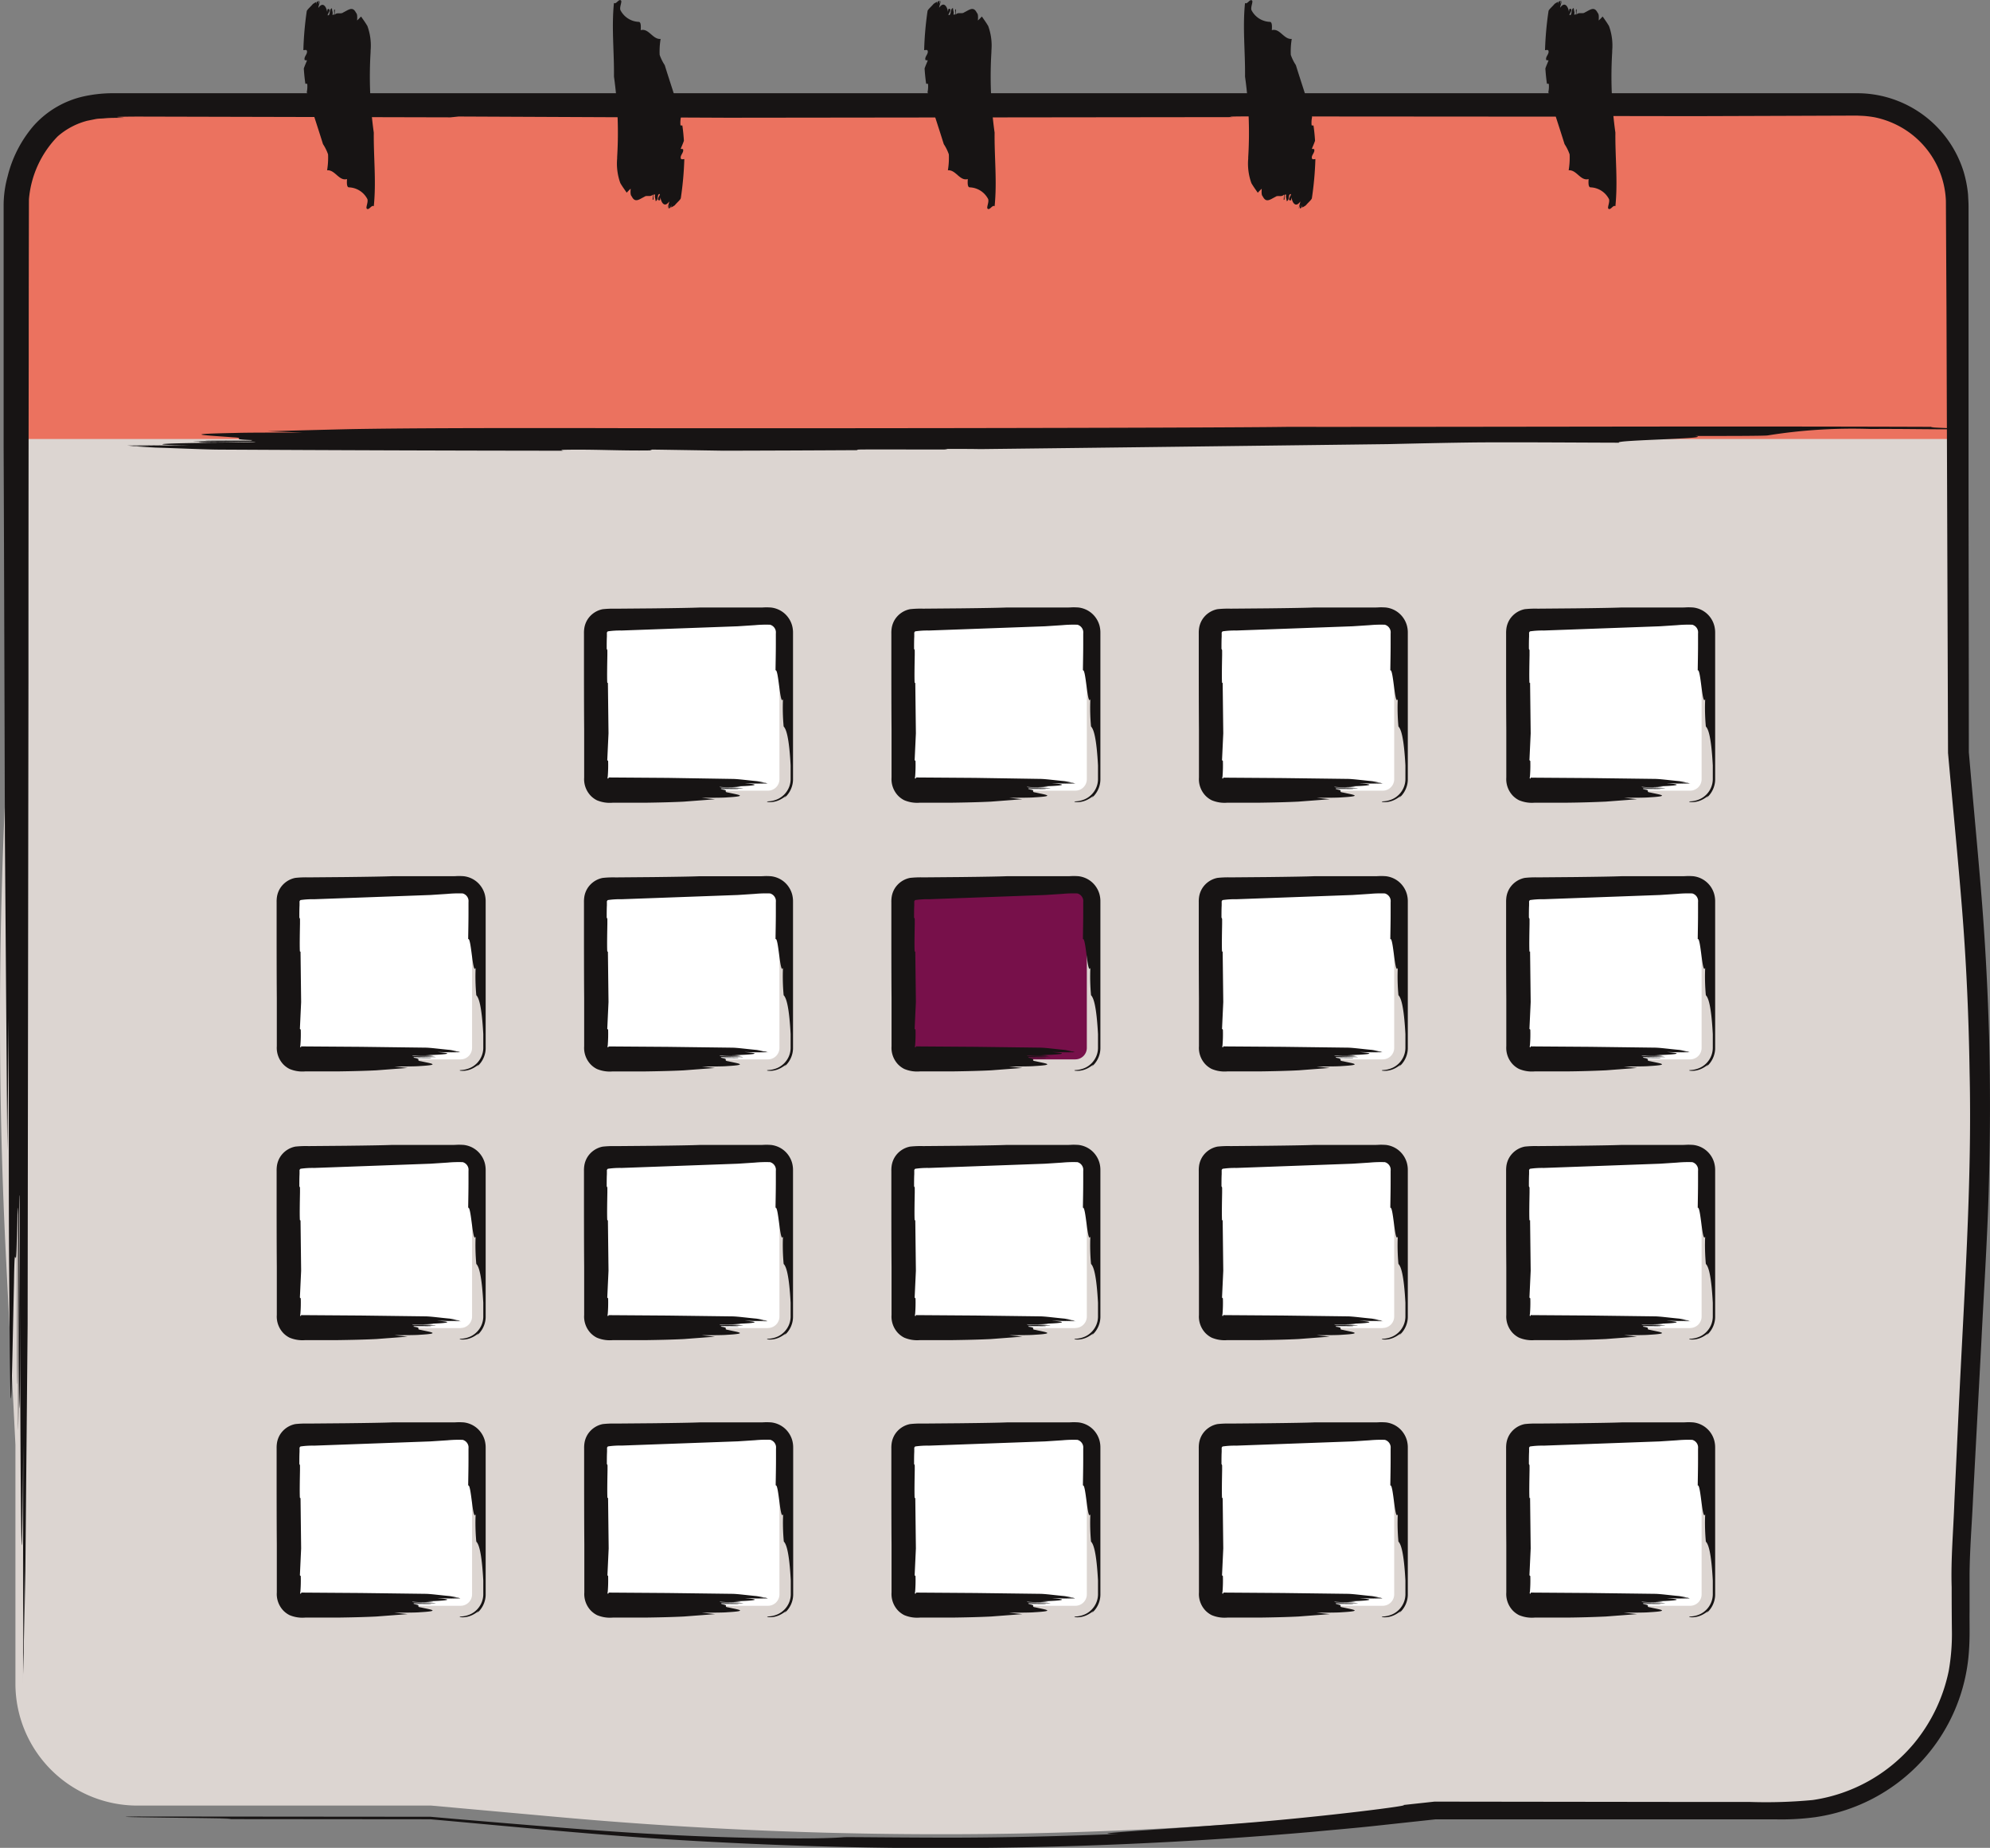<svg height="57.997" viewBox="0 0 62.449 57.997" width="62.449" xmlns="http://www.w3.org/2000/svg" xmlns:xlink="http://www.w3.org/1999/xlink"><rect x="0" y="0" width="62.449" height="57.997" fill="#808080" stroke="none"/><clipPath id="a"><path d="m0 0h62.449v57.997h-62.449z"/></clipPath><g clip-path="url(#a)"><path d="m56.14 63.506h-11.113l-.674.075a133.766 133.766 0 0 1 -26.858.283l-3.966-.358h-9.218a3.827 3.827 0 0 1 -3.827-3.827v-7.5l-.296-5.879a148.352 148.352 0 0 1 .191-18.064l.105-1.476v-13.643a3 3 0 0 1 3-3h54.792a3.116 3.116 0 0 1 3.116 3.116v17.216l.319 3.629a85.384 85.384 0 0 1 .2 12.03l-.523 9.773v2.371a5.253 5.253 0 0 1 -5.253 5.253" fill="#dcd5d1" transform="translate(0 -6.835)"/><path d="m92.742 65.37h-5.055a.36.36 0 0 1 -.36-.36v-4.622a.361.361 0 0 1 .36-.361h5.055a.361.361 0 0 1 .36.361v4.621a.36.36 0 0 1 -.36.36" fill="#fff" transform="translate(-58.996 -40.553)"/><path d="m63.009 65.37h-5.055a.36.36 0 0 1 -.36-.36v-4.622a.361.361 0 0 1 .36-.361h5.055a.361.361 0 0 1 .36.361v4.621a.36.36 0 0 1 -.36.36" fill="#fff" transform="translate(-38.909 -40.553)"/><path d="m122.476 65.37h-5.055a.36.36 0 0 1 -.36-.36v-4.622a.361.361 0 0 1 .36-.361h5.055a.36.36 0 0 1 .36.361v4.621a.36.36 0 0 1 -.36.36" fill="#fff" transform="translate(-79.084 -40.553)"/><path d="m152.209 65.37h-5.055a.36.36 0 0 1 -.36-.36v-4.622a.361.361 0 0 1 .36-.361h5.055a.361.361 0 0 1 .36.361v4.621a.36.36 0 0 1 -.36.36" fill="#fff" transform="translate(-99.17 -40.553)"/><path d="m92.742 91.367h-5.055a.36.36 0 0 1 -.36-.36v-4.622a.361.361 0 0 1 .36-.361h5.055a.361.361 0 0 1 .36.361v4.621a.36.36 0 0 1 -.36.36" fill="#77104a" transform="translate(-58.996 -58.116)"/><path d="m63.009 91.367h-5.055a.36.36 0 0 1 -.36-.36v-4.622a.361.361 0 0 1 .36-.361h5.055a.361.361 0 0 1 .36.361v4.621a.36.36 0 0 1 -.36.36" fill="#fff" transform="translate(-38.909 -58.116)"/><path d="m33.276 91.367h-5.055a.36.36 0 0 1 -.36-.36v-4.622a.361.361 0 0 1 .36-.361h5.055a.361.361 0 0 1 .36.361v4.621a.36.36 0 0 1 -.36.36" fill="#fff" transform="translate(-18.822 -58.116)"/><path d="m122.476 91.367h-5.055a.36.36 0 0 1 -.36-.36v-4.622a.361.361 0 0 1 .36-.361h5.055a.36.36 0 0 1 .36.361v4.621a.36.36 0 0 1 -.36.36" fill="#fff" transform="translate(-79.084 -58.116)"/><path d="m152.209 91.367h-5.055a.36.36 0 0 1 -.36-.36v-4.622a.361.361 0 0 1 .36-.361h5.055a.361.361 0 0 1 .36.361v4.621a.36.36 0 0 1 -.36.36" fill="#fff" transform="translate(-99.17 -58.116)"/><path d="m92.742 117.364h-5.055a.36.36 0 0 1 -.36-.36v-4.621a.361.361 0 0 1 .36-.361h5.055a.361.361 0 0 1 .36.361v4.617a.36.36 0 0 1 -.36.36" fill="#fff" transform="translate(-58.996 -75.679)"/><path d="m63.009 117.364h-5.055a.36.36 0 0 1 -.36-.36v-4.621a.361.361 0 0 1 .36-.361h5.055a.361.361 0 0 1 .36.361v4.617a.36.36 0 0 1 -.36.36" fill="#fff" transform="translate(-38.909 -75.679)"/><path d="m33.276 117.364h-5.055a.36.36 0 0 1 -.36-.36v-4.621a.361.361 0 0 1 .36-.361h5.055a.361.361 0 0 1 .36.361v4.617a.36.36 0 0 1 -.36.36" fill="#fff" transform="translate(-18.822 -75.679)"/><path d="m122.476 117.364h-5.055a.36.36 0 0 1 -.36-.36v-4.621a.361.361 0 0 1 .36-.361h5.055a.36.36 0 0 1 .36.361v4.617a.36.36 0 0 1 -.36.36" fill="#fff" transform="translate(-79.084 -75.679)"/><path d="m152.209 117.364h-5.055a.36.36 0 0 1 -.36-.36v-4.621a.361.361 0 0 1 .36-.361h5.055a.361.361 0 0 1 .36.361v4.617a.36.36 0 0 1 -.36.36" fill="#fff" transform="translate(-99.17 -75.679)"/><path d="m92.742 144.227h-5.055a.36.36 0 0 1 -.36-.36v-4.621a.361.361 0 0 1 .36-.361h5.055a.361.361 0 0 1 .36.361v4.621a.36.36 0 0 1 -.36.36" fill="#fff" transform="translate(-58.996 -93.827)"/><path d="m63.009 144.227h-5.055a.36.36 0 0 1 -.36-.36v-4.621a.361.361 0 0 1 .36-.361h5.055a.361.361 0 0 1 .36.361v4.621a.36.36 0 0 1 -.36.36" fill="#fff" transform="translate(-38.909 -93.827)"/><path d="m33.276 144.227h-5.055a.36.36 0 0 1 -.36-.36v-4.621a.361.361 0 0 1 .36-.361h5.055a.361.361 0 0 1 .36.361v4.621a.36.36 0 0 1 -.36.36" fill="#fff" transform="translate(-18.822 -93.827)"/><path d="m122.476 144.227h-5.055a.36.36 0 0 1 -.36-.36v-4.621a.361.361 0 0 1 .36-.361h5.055a.36.36 0 0 1 .36.361v4.621a.36.36 0 0 1 -.36.36" fill="#fff" transform="translate(-79.084 -93.827)"/><path d="m152.209 144.227h-5.055a.36.36 0 0 1 -.36-.36v-4.621a.361.361 0 0 1 .36-.361h5.055a.361.361 0 0 1 .36.361v4.621a.36.36 0 0 1 -.36.36" fill="#fff" transform="translate(-99.17 -93.827)"/><path d="m62.388 20.173h-60.88a.014.014 0 0 1 -.014-.014v-7.469a3.012 3.012 0 0 1 3.012-3.012h13.538q2.266 0 4.524-.212l4.227.577a86.661 86.661 0 0 1 14.789-.12l8.216-.337q1.177.091 2.359.091h7.351a2.892 2.892 0 0 1 2.89 2.893v7.589a.014.014 0 0 1 -.014.014" fill="#eb725f" transform="translate(-1.009 -6.395)"/><g fill="#171414"><path d="m29.345 1.6c.044 0 .088-.02.108.013.041.106-.106.191-.065.3l.071.008c-.031.082-.071.167-.1.254.01.161.026.321.049.48.026 0 .05-.006.059.01a.847.847 0 0 1 -.015.253l.012.042a.133.133 0 0 0 .055.016.74.74 0 0 1 -.018.116c.138.467.3.942.46 1.457a1.442 1.442 0 0 1 .159.322 2.4 2.4 0 0 1 -.03.5c.251-.022.372.347.625.275-.006.1-.015.252.056.26a.679.679 0 0 1 .584.371c.03.1-.061.265-.018.3.068.059.151-.135.218-.077.08-.778-.008-1.528 0-2.312a12.65 12.65 0 0 1 -.1-2.53v-.042a1.8 1.8 0 0 0 -.1-.772c-.058-.1-.13-.2-.2-.3a1.835 1.835 0 0 1 -.124.125c.006-.1.012-.2-.033-.241-.106-.215-.232-.094-.4-.012-.081.065-.198-.016-.272.077 0-.067.006-.1.01-.168-.071-.008.035.207-.081.16.028-.065-.016-.137-.012-.2-.1.023-.037.232-.132.222-.022-.036.13-.188.012-.2-.024 0-.028.065-.03.1-.035-.207-.148-.322-.277-.133 0-.066.055-.158.039-.227 0 .034-.029.094-.031.126 0-.039 0-.079.007-.118l-.05.02a.24.24 0 0 0 -.028.09v-.078a.849.849 0 0 0 -.111.066c-.077.093-.189.181-.192.232a10.421 10.421 0 0 0 -.105 1.215" transform="translate(-19.825 -.026)"/><path d="m61.528 4.993c-.044 0-.088.02-.108-.013-.041-.106.106-.191.065-.3l-.071-.008c.031-.082.071-.167.1-.254a5.91 5.91 0 0 0 -.049-.48c-.026 0-.05.006-.059-.01a.847.847 0 0 1 .015-.253l-.012-.042a.133.133 0 0 0 -.055-.016.741.741 0 0 1 .018-.116c-.138-.467-.3-.942-.46-1.457a1.442 1.442 0 0 1 -.159-.322 2.4 2.4 0 0 1 .03-.5c-.251.022-.372-.347-.625-.275.006-.1.015-.252-.056-.26a.679.679 0 0 1 -.582-.373c-.03-.1.061-.265.018-.3-.068-.059-.151.135-.219.077-.08.778.009 1.528 0 2.312a12.65 12.65 0 0 1 .1 2.53v.042a1.8 1.8 0 0 0 .1.772c.058.1.13.2.2.3a1.745 1.745 0 0 1 .124-.125c-.006.1-.012.2.033.241.106.215.232.094.4.012.075-.059.189.022.266-.071 0 .067-.006.1-.01.168.071.008-.035-.207.081-.16-.028.065.016.137.012.2.1-.023.037-.232.132-.222.022.036-.13.188-.012.2.024 0 .028-.065.03-.1.035.207.148.322.277.133 0 .066-.055.158-.039.227 0-.034.029-.094.031-.126 0 .039 0 .079-.007.118l.05-.02a.24.24 0 0 0 .028-.09v.078a.849.849 0 0 0 .111-.066c.077-.093.189-.181.192-.232a10.42 10.42 0 0 0 .109-1.221" transform="translate(-40.052)"/><path d="m89.393 1.6c.044 0 .088-.02.108.013.041.106-.106.191-.065.3l.071.008c-.031.082-.071.167-.1.254.01.161.026.321.049.48.026 0 .05-.006.059.01a.847.847 0 0 1 -.015.253l.012.042a.133.133 0 0 0 .055.016.741.741 0 0 1 -.018.116c.138.467.3.942.46 1.457a1.442 1.442 0 0 1 .159.322 2.4 2.4 0 0 1 -.03.5c.251-.022.372.347.625.275-.006.1-.015.252.056.26a.679.679 0 0 1 .584.371c.03.1-.061.265-.018.3.068.059.151-.135.219-.077.08-.778-.009-1.528 0-2.312a12.65 12.65 0 0 1 -.1-2.53v-.042a1.8 1.8 0 0 0 -.1-.772c-.058-.1-.13-.2-.2-.3a1.835 1.835 0 0 1 -.124.125c.006-.1.012-.2-.033-.241-.106-.215-.232-.094-.4-.012-.075.059-.189-.022-.265.071 0-.067.006-.1.01-.168-.071-.008.035.207-.081.16.028-.065-.016-.137-.012-.2-.099.021-.044.234-.139.221-.022-.036.13-.188.012-.2-.024 0-.028.065-.03.1-.035-.207-.148-.322-.277-.133 0-.066.055-.158.039-.227 0 .034-.029.094-.031.126 0-.039 0-.079.007-.118l-.05.02a.24.24 0 0 0 -.028.09v-.078a.848.848 0 0 0 -.111.066c-.077.093-.189.181-.192.232a10.42 10.42 0 0 0 -.106 1.222" transform="translate(-60.392 -.026)"/><path d="m122.577 4.993c-.044 0-.088.02-.108-.013-.041-.106.106-.191.065-.3l-.071-.008c.031-.082.071-.167.1-.254a5.91 5.91 0 0 0 -.049-.48c-.026 0-.05.006-.059-.01a.847.847 0 0 1 .015-.253l-.012-.042a.133.133 0 0 0 -.055-.016.741.741 0 0 1 .018-.116c-.138-.467-.3-.942-.46-1.457a1.442 1.442 0 0 1 -.159-.322 2.4 2.4 0 0 1 .03-.5c-.251.022-.372-.347-.625-.275.006-.1.015-.252-.056-.26a.679.679 0 0 1 -.584-.371c-.03-.1.061-.265.018-.3-.068-.059-.151.135-.219.077-.08.778.009 1.528 0 2.312a12.649 12.649 0 0 1 .1 2.53v.042a1.8 1.8 0 0 0 .1.772c.058.1.13.2.2.3a1.747 1.747 0 0 1 .124-.125c-.006.1-.012.2.033.241.106.215.232.094.4.012.075-.059.189.022.266-.071 0 .067-.006.1-.01.168.071.008-.035-.207.081-.16-.028.065.016.137.012.2.1-.023.037-.232.132-.222.022.036-.13.188-.012.2.024 0 .028-.065.03-.1.035.207.148.322.277.133 0 .066-.055.158-.039.227 0-.034.029-.094.031-.126 0 .039 0 .079-.007.118l.05-.02a.234.234 0 0 0 .028-.09v.078a.848.848 0 0 0 .111-.066c.077-.093.189-.181.192-.232a10.422 10.422 0 0 0 .109-1.221" transform="translate(-81.295)"/><path d="m149.441 1.6c.044 0 .088-.02.108.013.041.106-.106.191-.065.3l.071.008c-.031.082-.071.167-.1.254.01.161.026.321.049.48.026 0 .05-.006.059.01a.848.848 0 0 1 -.015.253l.012.042a.133.133 0 0 0 .055.016.741.741 0 0 1 -.018.116c.138.467.3.942.46 1.457a1.442 1.442 0 0 1 .159.322 2.4 2.4 0 0 1 -.03.5c.251-.022.372.347.626.275-.006.1-.015.252.056.26a.679.679 0 0 1 .584.371c.03.1-.061.265-.018.3.068.059.151-.135.218-.077.08-.778-.008-1.528 0-2.312a12.648 12.648 0 0 1 -.1-2.53v-.042a1.8 1.8 0 0 0 -.1-.772c-.058-.1-.13-.2-.2-.3a1.835 1.835 0 0 1 -.124.125c.006-.1.012-.2-.033-.241-.106-.215-.232-.094-.4-.012-.075.059-.189-.022-.266.071 0-.067.006-.1.01-.168-.071-.008.035.207-.081.16.028-.065-.016-.137-.012-.2-.1.023-.037.232-.132.222-.022-.036.13-.188.012-.2-.024 0-.028.065-.03.1-.035-.207-.148-.322-.277-.133 0-.066.055-.158.039-.227 0 .034-.029.094-.031.126 0-.039 0-.079.007-.118l-.05.02a.234.234 0 0 0 -.028.09v-.078a.849.849 0 0 0 -.111.066c-.077.093-.189.181-.192.232a10.42 10.42 0 0 0 -.109 1.221" transform="translate(-100.959 -.026)"/><path d="m86.975 64.085c-.008.015-.006.034-.021.037s-.024-.016-.011-.061a4.5 4.5 0 0 0 .012-.492l-.027-.025.039-.843-.019-1.588c-.01.014-.018.02-.022-.032-.007-.219 0-.523.005-.837v-.139a.076.076 0 0 0 -.021-.051c0-.141 0-.267.006-.386v-.072a.072.072 0 0 0 0-.024.07.07 0 0 1 0-.026.071.071 0 0 1 .031-.045 2.6 2.6 0 0 1 .427-.026l1.183-.043 2.464-.09.538-.035a3.771 3.771 0 0 1 .478-.014.253.253 0 0 1 .181.207.5.5 0 0 1 0 .076v.323c0 .29-.007.58-.01.829.093-.077.14 1.143.234.9a6.329 6.329 0 0 0 .021.86c.079.078.171.334.219 1.22v.438a.691.691 0 0 1 -.063.277.7.7 0 0 1 -.342.343.8.8 0 0 1 -.3.071c-.048.006-.044.013-.014.02a.65.65 0 0 0 .271-.026c.225-.066.385-.263.251-.1a.777.777 0 0 0 .258-.442.787.787 0 0 0 .014-.129v-4.611a.853.853 0 0 0 -.029-.232.785.785 0 0 0 -.244-.384.776.776 0 0 0 -.419-.181c-.192-.012-.221 0-.312 0h-1.927c-.221.01-.758.019-1.464.027l-1.167.01a3.076 3.076 0 0 0 -.411.016.73.73 0 0 0 -.479.329.72.72 0 0 0 -.1.283 1.016 1.016 0 0 0 -.008.154v.424c0 .9 0 1.81.006 2.6v1.492a.754.754 0 0 0 .2.567.719.719 0 0 0 .2.148 1.039 1.039 0 0 0 .49.077h1.005c.446-.006.876-.016 1.229-.034l.981-.075-.416-.046c.334 0 .667 0 .8-.013.71-.04.308-.087.035-.151-.2-.028.069-.071-.238-.1h.556c.026-.026-.685.014-.53-.03.214.01.454-.006.676 0-.077-.036-.77-.014-.736-.049a4.154 4.154 0 0 0 .667 0 2.749 2.749 0 0 0 -.325-.011c.684-.013 1.061-.055.437-.1.217 0 .523.02.753.014l-.418-.011h.391l-.068-.018a5.8 5.8 0 0 0 -.3-.011h.259a4.112 4.112 0 0 0 -.221-.041c-.308-.029-.6-.07-.77-.071l-2.035-.032-1.85-.013" transform="translate(-58.225 -39.685)"/><path d="m57.242 64.085c-.008.015-.006.034-.021.037s-.024-.016-.011-.061a4.5 4.5 0 0 0 .012-.492l-.027-.025.039-.843-.019-1.588c-.01.014-.018.02-.022-.032-.007-.219 0-.523.005-.837v-.139a.076.076 0 0 0 -.021-.051c0-.141 0-.267.006-.386v-.072a.072.072 0 0 0 0-.024.07.07 0 0 1 0-.026.071.071 0 0 1 .031-.045 2.6 2.6 0 0 1 .427-.026l1.183-.043 2.464-.09.538-.035a3.771 3.771 0 0 1 .478-.014.253.253 0 0 1 .181.207.5.5 0 0 1 0 .076v.323c0 .29-.007.58-.01.829.094-.077.14 1.143.234.9a6.329 6.329 0 0 0 .021.86c.079.078.171.334.219 1.22v.438a.691.691 0 0 1 -.063.277.7.7 0 0 1 -.342.343.8.8 0 0 1 -.3.071c-.048.006-.044.013-.014.02a.65.65 0 0 0 .271-.026c.225-.066.385-.263.251-.1a.774.774 0 0 0 .272-.57v-4.611a.853.853 0 0 0 -.029-.232.785.785 0 0 0 -.244-.384.776.776 0 0 0 -.419-.181c-.192-.012-.221 0-.312 0h-1.927c-.221.01-.758.019-1.464.027l-1.167.01a3.076 3.076 0 0 0 -.411.016.73.73 0 0 0 -.479.329.72.72 0 0 0 -.1.283 1.015 1.015 0 0 0 -.008.154v.424c0 .9 0 1.81.006 2.6v1.492a.754.754 0 0 0 .2.567.719.719 0 0 0 .2.148 1.039 1.039 0 0 0 .49.077h1.005c.446-.006.876-.016 1.229-.034l.981-.075-.416-.046c.334 0 .667 0 .8-.013.71-.04.308-.087.035-.151-.2-.028.069-.071-.238-.1h.556c.026-.026-.685.014-.53-.03.214.01.454-.006.676 0-.077-.036-.77-.014-.736-.049a4.154 4.154 0 0 0 .667 0 2.749 2.749 0 0 0 -.325-.011c.684-.013 1.061-.055.437-.1.217 0 .523.02.753.014l-.418-.011h.39l-.068-.018a5.8 5.8 0 0 0 -.3-.011h.259a4.112 4.112 0 0 0 -.221-.041c-.308-.029-.6-.07-.77-.071l-2.034-.033-1.85-.013" transform="translate(-38.138 -39.685)"/><path d="m116.708 64.085c-.008.015-.006.034-.021.037s-.024-.016-.011-.061a4.417 4.417 0 0 0 .012-.492l-.027-.025.039-.843-.019-1.588c-.01.014-.018.02-.022-.032-.007-.219 0-.523.005-.837v-.139a.079.079 0 0 0 -.02-.051c0-.141 0-.267.006-.386v-.072a.072.072 0 0 0 0-.024.064.064 0 0 1 0-.026.069.069 0 0 1 .031-.045 2.6 2.6 0 0 1 .427-.026l1.183-.043 2.464-.09.538-.035a3.77 3.77 0 0 1 .478-.014.253.253 0 0 1 .181.207.5.5 0 0 1 0 .076v.323c0 .29-.007.58-.01.829.094-.077.14 1.143.234.9a6.33 6.33 0 0 0 .021.86c.079.078.171.334.219 1.22v.438a.691.691 0 0 1 -.063.277.7.7 0 0 1 -.342.343.8.8 0 0 1 -.3.071c-.048.006-.044.013-.014.02a.65.65 0 0 0 .271-.026c.225-.066.385-.263.251-.1a.777.777 0 0 0 .258-.442.786.786 0 0 0 .014-.129v-4.611a.853.853 0 0 0 -.029-.232.785.785 0 0 0 -.244-.384.776.776 0 0 0 -.419-.181c-.192-.012-.221 0-.312 0h-1.927c-.221.01-.758.019-1.464.027l-1.167.01a3.078 3.078 0 0 0 -.411.016.73.73 0 0 0 -.479.329.72.72 0 0 0 -.1.283 1.016 1.016 0 0 0 -.008.154v.424c0 .9 0 1.81.006 2.6v1.492a.754.754 0 0 0 .2.567.719.719 0 0 0 .2.148 1.039 1.039 0 0 0 .49.077h1.005c.446-.006.876-.016 1.229-.034l.981-.075-.416-.046c.334 0 .667 0 .8-.013.71-.04.308-.087.035-.151-.2-.028.069-.071-.238-.1h.556c.026-.026-.685.014-.53-.03.214.01.454-.006.676 0-.077-.036-.77-.014-.736-.049a4.154 4.154 0 0 0 .667 0 2.753 2.753 0 0 0 -.325-.011c.684-.013 1.061-.055.437-.1.217 0 .523.02.753.014l-.418-.011h.391l-.068-.018a5.8 5.8 0 0 0 -.3-.011h.259a4.112 4.112 0 0 0 -.221-.041c-.308-.029-.6-.07-.77-.071l-2.022-.026-1.85-.013" transform="translate(-78.312 -39.685)"/><path d="m146.442 64.085c-.008.015-.007.034-.021.037s-.024-.016-.011-.061a4.341 4.341 0 0 0 .012-.492l-.027-.025.039-.843-.019-1.588c-.01.014-.018.02-.022-.032-.007-.219 0-.523.005-.837v-.139a.081.081 0 0 0 -.02-.051c0-.141 0-.267.006-.386v-.072a.072.072 0 0 0 0-.024.058.058 0 0 1 0-.026.068.068 0 0 1 .031-.045 2.6 2.6 0 0 1 .427-.026l1.184-.043 2.463-.09.538-.035a3.768 3.768 0 0 1 .478-.014.252.252 0 0 1 .181.207.459.459 0 0 1 0 .076v.323c0 .29-.007.58-.01.829.094-.077.14 1.143.234.9a6.273 6.273 0 0 0 .021.86c.079.078.171.334.218 1.22v.438a.691.691 0 0 1 -.063.277.7.7 0 0 1 -.342.343.8.8 0 0 1 -.3.071c-.048.006-.044.013-.014.02a.65.65 0 0 0 .271-.026c.225-.066.385-.263.251-.1a.777.777 0 0 0 .257-.442.72.72 0 0 0 .014-.129v-4.611a.853.853 0 0 0 -.029-.232.774.774 0 0 0 -.663-.565c-.192-.012-.221 0-.313 0h-1.926c-.221.01-.759.019-1.464.027l-1.167.01a3.083 3.083 0 0 0 -.412.016.73.73 0 0 0 -.478.329.72.72 0 0 0 -.1.283 1.108 1.108 0 0 0 -.008.154v.424c0 .9 0 1.81.006 2.6v1.492a.754.754 0 0 0 .2.567.718.718 0 0 0 .2.148 1.039 1.039 0 0 0 .49.077h1.005a34.42 34.42 0 0 0 1.228-.034l.981-.075-.416-.046c.334 0 .667 0 .8-.013.71-.04.308-.087.034-.151-.2-.028.07-.071-.238-.1h.556c.026-.026-.685.014-.53-.03.213.01.453-.006.675 0-.077-.036-.77-.014-.735-.049a4.15 4.15 0 0 0 .667 0 2.742 2.742 0 0 0 -.324-.011c.684-.013 1.061-.055.436-.1.217 0 .524.02.753.014l-.418-.011h.391l-.068-.018a5.8 5.8 0 0 0 -.3-.011h.26a4.112 4.112 0 0 0 -.221-.041c-.308-.029-.6-.07-.77-.071l-2.022-.026-1.85-.013" transform="translate(-98.399 -39.685)"/><path d="m86.975 90.082c-.008.015-.006.034-.021.037s-.024-.016-.011-.061a4.5 4.5 0 0 0 .012-.492l-.027-.025.039-.843-.019-1.588c-.01.014-.018.02-.022-.032-.007-.219 0-.523.005-.837v-.139a.076.076 0 0 0 -.021-.051c0-.141 0-.267.006-.386v-.072a.072.072 0 0 0 0-.024.07.07 0 0 1 0-.026.071.071 0 0 1 .031-.045 2.6 2.6 0 0 1 .427-.026l1.183-.043 2.464-.09.538-.035a3.77 3.77 0 0 1 .478-.014.253.253 0 0 1 .181.207.5.5 0 0 1 0 .076v.323c0 .29-.007.58-.01.829.093-.077.14 1.143.234.9a6.329 6.329 0 0 0 .021.86c.079.078.171.334.219 1.22v.438a.691.691 0 0 1 -.063.277.7.7 0 0 1 -.342.343.812.812 0 0 1 -.3.071c-.048.006-.044.013-.014.02a.65.65 0 0 0 .271-.026c.225-.066.385-.263.251-.1a.777.777 0 0 0 .258-.442.787.787 0 0 0 .014-.129v-4.611a.853.853 0 0 0 -.029-.232.785.785 0 0 0 -.244-.384.776.776 0 0 0 -.419-.181c-.192-.012-.221 0-.312 0h-1.927c-.221.01-.758.019-1.464.027l-1.167.01a3.076 3.076 0 0 0 -.411.016.73.73 0 0 0 -.479.329.72.72 0 0 0 -.1.283 1.016 1.016 0 0 0 -.008.154v.424c0 .9 0 1.81.006 2.6v1.492a.754.754 0 0 0 .2.567.719.719 0 0 0 .2.148 1.039 1.039 0 0 0 .49.077h1.005c.446-.006.876-.016 1.229-.034l.981-.075-.416-.046c.334 0 .667 0 .8-.013.71-.04.308-.087.035-.151-.2-.028.069-.07-.238-.1h.556c.026-.026-.685.014-.53-.03.214.01.454-.006.676 0-.077-.036-.77-.014-.736-.049a4.154 4.154 0 0 0 .667 0 2.749 2.749 0 0 0 -.325-.011c.684-.013 1.061-.055.437-.1.217 0 .523.02.753.014l-.418-.011h.391l-.068-.018c-.1-.006-.195-.01-.3-.01h.259a4.112 4.112 0 0 0 -.221-.041c-.308-.028-.6-.07-.77-.071l-2.022-.026-1.85-.013" transform="translate(-58.225 -57.248)"/><path d="m57.242 90.082c-.008.015-.006.034-.021.037s-.024-.016-.011-.061a4.5 4.5 0 0 0 .012-.492l-.027-.025.039-.843-.019-1.588c-.01.014-.018.02-.022-.032-.007-.219 0-.523.005-.837v-.139a.076.076 0 0 0 -.021-.051c0-.141 0-.267.006-.386v-.072a.072.072 0 0 0 0-.024.07.07 0 0 1 0-.026.071.071 0 0 1 .031-.045 2.6 2.6 0 0 1 .427-.026l1.183-.043 2.464-.09.538-.035a3.77 3.77 0 0 1 .478-.014.253.253 0 0 1 .181.207.5.5 0 0 1 0 .076v.323c0 .29-.007.58-.01.829.094-.077.14 1.143.234.9a6.329 6.329 0 0 0 .021.86c.079.078.171.334.219 1.22v.438a.691.691 0 0 1 -.063.277.7.7 0 0 1 -.342.343.812.812 0 0 1 -.3.071c-.048.006-.044.013-.014.02a.65.65 0 0 0 .271-.026c.225-.066.385-.263.251-.1a.774.774 0 0 0 .272-.57v-4.611a.853.853 0 0 0 -.029-.232.785.785 0 0 0 -.244-.384.776.776 0 0 0 -.419-.181c-.192-.012-.221 0-.312 0h-1.927c-.221.01-.758.019-1.464.027l-1.167.01a3.076 3.076 0 0 0 -.411.016.73.73 0 0 0 -.479.329.72.72 0 0 0 -.1.283 1.015 1.015 0 0 0 -.008.154v.424c0 .9 0 1.81.006 2.6v1.492a.754.754 0 0 0 .2.567.72.72 0 0 0 .2.148 1.039 1.039 0 0 0 .49.077h1.005c.446-.006.876-.016 1.229-.034l.981-.075-.416-.046c.334 0 .667 0 .8-.013.71-.04.308-.087.035-.151-.2-.028.069-.07-.238-.1h.556c.026-.026-.685.014-.53-.03.214.01.454-.006.676 0-.077-.036-.77-.014-.736-.049a4.154 4.154 0 0 0 .667 0 2.749 2.749 0 0 0 -.325-.011c.684-.013 1.061-.055.437-.1.217 0 .523.02.753.014l-.418-.011h.39l-.068-.018c-.1-.006-.195-.01-.3-.01h.242a4.112 4.112 0 0 0 -.221-.041c-.308-.028-.6-.07-.77-.071l-2.022-.026-1.85-.013" transform="translate(-38.138 -57.248)"/><path d="m27.509 90.082c-.008.015-.006.034-.021.037s-.024-.016-.011-.061a4.419 4.419 0 0 0 .012-.492l-.027-.025.039-.843-.019-1.588c-.009.014-.018.02-.022-.032-.007-.219 0-.523.005-.837v-.139a.079.079 0 0 0 -.02-.051c0-.141 0-.267.006-.386v-.072a.072.072 0 0 0 0-.024.064.064 0 0 1 0-.026.069.069 0 0 1 .031-.045 2.6 2.6 0 0 1 .427-.026l1.183-.043 2.464-.09.538-.035a3.77 3.77 0 0 1 .478-.014.253.253 0 0 1 .181.207.5.5 0 0 1 0 .076v.323c0 .29-.007.58-.01.829.094-.077.14 1.143.234.9a6.328 6.328 0 0 0 .021.86c.079.078.171.334.219 1.22v.438a.691.691 0 0 1 -.063.277.7.7 0 0 1 -.342.343.812.812 0 0 1 -.3.071c-.048.006-.044.013-.014.02a.65.65 0 0 0 .271-.026c.225-.066.385-.263.251-.1a.777.777 0 0 0 .258-.442.786.786 0 0 0 .014-.129v-4.611a.866.866 0 0 0 -.029-.232.785.785 0 0 0 -.244-.384.776.776 0 0 0 -.419-.181c-.192-.012-.221 0-.312 0h-1.927c-.221.01-.758.019-1.464.027l-1.167.01a3.076 3.076 0 0 0 -.411.016.73.73 0 0 0 -.479.329.72.72 0 0 0 -.1.283 1.015 1.015 0 0 0 -.008.154v.424c0 .9 0 1.81.006 2.6v1.492a.754.754 0 0 0 .2.567.719.719 0 0 0 .2.148 1.039 1.039 0 0 0 .49.077h1.005c.446-.006.876-.016 1.229-.034l.981-.075-.416-.046c.334 0 .667 0 .8-.013.71-.04.308-.087.035-.151-.2-.028.069-.07-.238-.1h.556c.026-.026-.685.014-.53-.03.214.01.454-.006.676 0-.077-.036-.77-.014-.736-.049a4.154 4.154 0 0 0 .667 0 2.749 2.749 0 0 0 -.325-.011c.684-.013 1.061-.055.437-.1.217 0 .523.02.753.014l-.418-.011h.391l-.068-.018c-.1-.006-.195-.01-.3-.01h.259a4.112 4.112 0 0 0 -.221-.041c-.308-.028-.6-.07-.77-.071l-2.022-.026-1.85-.013" transform="translate(-18.051 -57.248)"/><path d="m116.708 90.082c-.008.015-.006.034-.021.037s-.024-.016-.011-.061a4.417 4.417 0 0 0 .012-.492l-.027-.025.039-.843-.019-1.588c-.01.014-.018.02-.022-.032-.007-.219 0-.523.005-.837v-.139a.079.079 0 0 0 -.02-.051c0-.141 0-.267.006-.386v-.072a.072.072 0 0 0 0-.024.064.064 0 0 1 0-.026.069.069 0 0 1 .031-.045 2.6 2.6 0 0 1 .427-.026l1.183-.043 2.464-.09.538-.035a3.769 3.769 0 0 1 .478-.014.253.253 0 0 1 .181.207.5.5 0 0 1 0 .076v.323c0 .29-.007.58-.01.829.094-.077.14 1.143.234.9a6.33 6.33 0 0 0 .021.86c.079.078.171.334.219 1.22v.438a.691.691 0 0 1 -.063.277.7.7 0 0 1 -.342.343.812.812 0 0 1 -.3.071c-.048.006-.044.013-.014.02a.65.65 0 0 0 .271-.026c.225-.066.385-.263.251-.1a.777.777 0 0 0 .258-.442.786.786 0 0 0 .014-.129v-4.611a.853.853 0 0 0 -.029-.232.785.785 0 0 0 -.244-.384.776.776 0 0 0 -.419-.181c-.192-.012-.221 0-.312 0h-1.927c-.221.01-.758.019-1.464.027l-1.167.01a3.078 3.078 0 0 0 -.411.016.73.73 0 0 0 -.479.329.72.72 0 0 0 -.1.283 1.016 1.016 0 0 0 -.008.154v.424c0 .9 0 1.81.006 2.6v1.492a.754.754 0 0 0 .2.567.719.719 0 0 0 .2.148 1.039 1.039 0 0 0 .49.077h1.005c.446-.006.876-.016 1.229-.034l.981-.075-.416-.046c.334 0 .667 0 .8-.013.71-.04.308-.087.035-.151-.2-.028.069-.07-.238-.1h.556c.026-.026-.685.014-.53-.03.214.01.454-.006.676 0-.077-.036-.77-.014-.736-.049a4.154 4.154 0 0 0 .667 0 2.753 2.753 0 0 0 -.325-.011c.684-.013 1.061-.055.437-.1.217 0 .523.02.753.014l-.418-.011h.391l-.068-.018c-.1-.006-.195-.01-.3-.01h.259a4.112 4.112 0 0 0 -.221-.041c-.308-.028-.6-.07-.77-.071l-2.022-.026-1.85-.013" transform="translate(-78.312 -57.248)"/><path d="m146.442 90.082c-.008.015-.007.034-.021.037s-.024-.016-.011-.061a4.341 4.341 0 0 0 .012-.492l-.027-.025.039-.843-.019-1.588c-.01.014-.018.02-.022-.032-.007-.219 0-.523.005-.837v-.139a.081.081 0 0 0 -.02-.051c0-.141 0-.267.006-.386v-.072a.072.072 0 0 0 0-.024.058.058 0 0 1 0-.026.068.068 0 0 1 .031-.045 2.605 2.605 0 0 1 .427-.026l1.184-.043 2.463-.09.538-.035a3.768 3.768 0 0 1 .478-.014.252.252 0 0 1 .181.207.459.459 0 0 1 0 .076v.323c0 .29-.007.58-.01.829.094-.077.14 1.143.234.9a6.273 6.273 0 0 0 .021.86c.079.078.171.334.218 1.22v.438a.691.691 0 0 1 -.063.277.7.7 0 0 1 -.342.343.81.81 0 0 1 -.3.071c-.048.006-.044.013-.014.02a.65.65 0 0 0 .271-.026c.225-.066.385-.263.251-.1a.777.777 0 0 0 .257-.442.72.72 0 0 0 .014-.129v-4.611a.853.853 0 0 0 -.029-.232.774.774 0 0 0 -.663-.565c-.192-.012-.221 0-.313 0h-1.926c-.221.01-.759.019-1.464.027l-1.167.01a3.083 3.083 0 0 0 -.412.016.73.73 0 0 0 -.478.329.72.72 0 0 0 -.1.283 1.108 1.108 0 0 0 -.008.154v.424c0 .9 0 1.81.006 2.6v1.492a.754.754 0 0 0 .2.567.718.718 0 0 0 .2.148 1.039 1.039 0 0 0 .49.077h1.005a34.42 34.42 0 0 0 1.228-.034l.981-.075-.416-.046c.334 0 .667 0 .8-.013.71-.04.308-.087.034-.151-.2-.028.07-.07-.238-.1h.556c.026-.026-.685.014-.53-.03.213.01.453-.006.675 0-.077-.036-.77-.014-.735-.049a4.15 4.15 0 0 0 .667 0 2.742 2.742 0 0 0 -.324-.011c.684-.013 1.061-.055.436-.1.217 0 .524.02.753.014l-.418-.011h.391l-.068-.018c-.1-.006-.195-.01-.3-.01h.26a4.112 4.112 0 0 0 -.221-.041c-.308-.028-.6-.07-.77-.071l-2.022-.026-1.85-.013" transform="translate(-98.399 -57.248)"/><path d="m86.975 116.079c-.008.015-.006.034-.021.037s-.024-.016-.011-.061a4.5 4.5 0 0 0 .012-.492l-.027-.025.039-.843-.019-1.588c-.01.014-.018.02-.022-.032-.007-.219 0-.523.005-.837v-.139a.076.076 0 0 0 -.021-.051c0-.141 0-.267.006-.386v-.072a.072.072 0 0 0 0-.024.07.07 0 0 1 0-.026.071.071 0 0 1 .031-.045 2.6 2.6 0 0 1 .427-.026l1.183-.043 2.464-.09.538-.035a3.773 3.773 0 0 1 .478-.014.253.253 0 0 1 .181.207.5.5 0 0 1 0 .076v.323c0 .29-.007.58-.01.829.093-.077.14 1.142.234.9a6.329 6.329 0 0 0 .021.86c.079.078.171.334.219 1.22v.438a.691.691 0 0 1 -.063.277.7.7 0 0 1 -.342.343.812.812 0 0 1 -.3.071c-.048.006-.044.013-.014.02a.65.65 0 0 0 .271-.026c.225-.066.385-.263.251-.1a.777.777 0 0 0 .258-.442.787.787 0 0 0 .014-.129v-4.611a.853.853 0 0 0 -.029-.232.786.786 0 0 0 -.244-.384.776.776 0 0 0 -.419-.181c-.192-.012-.221 0-.312 0h-1.927c-.221.01-.758.019-1.464.027l-1.167.01a3.076 3.076 0 0 0 -.411.016.73.73 0 0 0 -.479.329.72.72 0 0 0 -.1.283 1.016 1.016 0 0 0 -.008.154v.424c0 .9 0 1.81.006 2.6v1.492a.754.754 0 0 0 .2.567.727.727 0 0 0 .2.148 1.042 1.042 0 0 0 .49.077h1.005c.446-.006.876-.016 1.229-.034l.981-.075-.416-.046c.334 0 .667 0 .8-.013.71-.04.308-.087.035-.151-.2-.028.069-.07-.238-.1h.556c.026-.026-.685.014-.53-.03.214.01.454-.006.676 0-.077-.036-.77-.014-.736-.049a4.153 4.153 0 0 0 .667 0 2.748 2.748 0 0 0 -.325-.011c.684-.013 1.061-.055.437-.1.217 0 .523.02.753.014l-.418-.011h.391l-.068-.018c-.1-.006-.195-.01-.3-.01h.259a4.112 4.112 0 0 0 -.221-.041c-.308-.028-.6-.07-.77-.071l-2.022-.026-1.85-.013" transform="translate(-58.225 -74.811)"/><path d="m57.242 116.079c-.008.015-.006.034-.021.037s-.024-.016-.011-.061a4.5 4.5 0 0 0 .012-.492l-.027-.025.039-.843-.019-1.588c-.01.014-.018.02-.022-.032-.007-.219 0-.523.005-.837v-.139a.076.076 0 0 0 -.021-.051c0-.141 0-.267.006-.386v-.072a.072.072 0 0 0 0-.024.07.07 0 0 1 0-.026.071.071 0 0 1 .031-.045 2.6 2.6 0 0 1 .427-.026l1.183-.043 2.464-.09.538-.035a3.773 3.773 0 0 1 .478-.014.253.253 0 0 1 .181.207.5.5 0 0 1 0 .076v.323c0 .29-.007.58-.01.829.094-.077.14 1.142.234.9a6.329 6.329 0 0 0 .021.86c.079.078.171.334.219 1.22v.438a.691.691 0 0 1 -.063.277.7.7 0 0 1 -.342.343.812.812 0 0 1 -.3.071c-.048.006-.044.013-.014.02a.65.65 0 0 0 .271-.026c.225-.066.385-.263.251-.1a.774.774 0 0 0 .272-.57v-4.611a.853.853 0 0 0 -.029-.232.786.786 0 0 0 -.244-.384.776.776 0 0 0 -.419-.181c-.192-.012-.221 0-.312 0h-1.927c-.221.01-.758.019-1.464.027l-1.167.01a3.076 3.076 0 0 0 -.411.016.73.73 0 0 0 -.479.329.72.72 0 0 0 -.1.283 1.016 1.016 0 0 0 -.008.154v.424c0 .9 0 1.81.006 2.6v1.492a.754.754 0 0 0 .2.567.727.727 0 0 0 .2.148 1.042 1.042 0 0 0 .49.077h1.005c.446-.006.876-.016 1.229-.034l.981-.075-.416-.046c.334 0 .667 0 .8-.013.71-.04.308-.087.035-.151-.2-.028.069-.07-.238-.1h.556c.026-.026-.685.014-.53-.03.214.01.454-.006.676 0-.077-.036-.77-.014-.736-.049a4.153 4.153 0 0 0 .667 0 2.748 2.748 0 0 0 -.325-.011c.684-.013 1.061-.055.437-.1.217 0 .523.02.753.014l-.418-.011h.39l-.068-.018c-.1-.006-.195-.01-.3-.01h.242a4.112 4.112 0 0 0 -.221-.041c-.308-.028-.6-.07-.77-.071l-2.022-.026-1.85-.013" transform="translate(-38.138 -74.811)"/><path d="m27.509 116.079c-.008.015-.006.034-.021.037s-.024-.016-.011-.061a4.419 4.419 0 0 0 .012-.492l-.027-.025.039-.843-.019-1.588c-.009.014-.018.02-.022-.032-.007-.219 0-.523.005-.837v-.139a.079.079 0 0 0 -.02-.051c0-.141 0-.267.006-.386v-.072a.072.072 0 0 0 0-.024.064.064 0 0 1 0-.026.069.069 0 0 1 .031-.045 2.6 2.6 0 0 1 .427-.026l1.183-.043 2.464-.09.538-.035a3.773 3.773 0 0 1 .478-.014.253.253 0 0 1 .181.207.5.5 0 0 1 0 .076v.323c0 .29-.007.58-.01.829.094-.077.14 1.142.234.9a6.328 6.328 0 0 0 .021.86c.079.078.171.334.219 1.22v.438a.691.691 0 0 1 -.063.277.7.7 0 0 1 -.342.343.812.812 0 0 1 -.3.071c-.048.006-.044.013-.014.02a.65.65 0 0 0 .271-.026c.225-.066.385-.263.251-.1a.777.777 0 0 0 .258-.442.786.786 0 0 0 .014-.129v-4.611a.866.866 0 0 0 -.029-.232.786.786 0 0 0 -.244-.384.776.776 0 0 0 -.419-.181c-.192-.012-.221 0-.312 0h-1.927c-.221.01-.758.019-1.464.027l-1.167.01a3.076 3.076 0 0 0 -.411.016.73.73 0 0 0 -.479.329.72.72 0 0 0 -.1.283 1.016 1.016 0 0 0 -.008.154v.424c0 .9 0 1.81.006 2.6v1.492a.754.754 0 0 0 .2.567.727.727 0 0 0 .2.148 1.042 1.042 0 0 0 .49.077h1.005c.446-.006.876-.016 1.229-.034l.981-.075-.416-.046c.334 0 .667 0 .8-.013.71-.04.308-.087.035-.151-.2-.028.069-.07-.238-.1h.556c.026-.026-.685.014-.53-.03.214.01.454-.006.676 0-.077-.036-.77-.014-.736-.049a4.153 4.153 0 0 0 .667 0 2.748 2.748 0 0 0 -.325-.011c.684-.013 1.061-.055.437-.1.217 0 .523.02.753.014l-.418-.011h.391l-.068-.018c-.1-.006-.195-.01-.3-.01h.259a4.112 4.112 0 0 0 -.221-.041c-.308-.028-.6-.07-.77-.071l-2.022-.026-1.85-.013" transform="translate(-18.051 -74.811)"/><path d="m116.708 116.079c-.008.015-.006.034-.021.037s-.024-.016-.011-.061a4.417 4.417 0 0 0 .012-.492l-.027-.025.039-.843-.019-1.588c-.01.014-.018.02-.022-.032-.007-.219 0-.523.005-.837v-.139a.079.079 0 0 0 -.02-.051c0-.141 0-.267.006-.386v-.072a.072.072 0 0 0 0-.024.064.064 0 0 1 0-.026.069.069 0 0 1 .031-.045 2.6 2.6 0 0 1 .427-.026l1.183-.043 2.464-.09.538-.035a3.772 3.772 0 0 1 .478-.014.253.253 0 0 1 .181.207.5.5 0 0 1 0 .076v.323c0 .29-.007.58-.01.829.094-.077.14 1.142.234.9a6.33 6.33 0 0 0 .021.86c.079.078.171.334.219 1.22v.438a.691.691 0 0 1 -.063.277.7.7 0 0 1 -.342.343.812.812 0 0 1 -.3.071c-.048.006-.044.013-.014.02a.65.65 0 0 0 .271-.026c.225-.066.385-.263.251-.1a.777.777 0 0 0 .258-.442.786.786 0 0 0 .014-.129v-4.611a.853.853 0 0 0 -.029-.232.786.786 0 0 0 -.244-.384.776.776 0 0 0 -.419-.181c-.192-.012-.221 0-.312 0h-1.927c-.221.01-.758.019-1.464.027l-1.167.01a3.078 3.078 0 0 0 -.411.016.73.73 0 0 0 -.479.329.72.72 0 0 0 -.1.283 1.016 1.016 0 0 0 -.008.154v.424c0 .9 0 1.81.006 2.6v1.492a.754.754 0 0 0 .2.567.727.727 0 0 0 .2.148 1.042 1.042 0 0 0 .49.077h1.005c.446-.006.876-.016 1.229-.034l.981-.075-.416-.046c.334 0 .667 0 .8-.013.71-.04.308-.087.035-.151-.2-.028.069-.07-.238-.1h.556c.026-.026-.685.014-.53-.03.214.01.454-.006.676 0-.077-.036-.77-.014-.736-.049a4.153 4.153 0 0 0 .667 0 2.752 2.752 0 0 0 -.325-.011c.684-.013 1.061-.055.437-.1.217 0 .523.02.753.014l-.418-.011h.391l-.068-.018c-.1-.006-.195-.01-.3-.01h.259a4.112 4.112 0 0 0 -.221-.041c-.308-.028-.6-.07-.77-.071l-2.022-.026-1.85-.013" transform="translate(-78.312 -74.811)"/><path d="m146.442 116.079c-.008.015-.007.034-.021.037s-.024-.016-.011-.061a4.341 4.341 0 0 0 .012-.492l-.027-.025.039-.843-.019-1.588c-.01.014-.018.02-.022-.032-.007-.219 0-.523.005-.837v-.139a.081.081 0 0 0 -.02-.051c0-.141 0-.267.006-.386v-.072a.072.072 0 0 0 0-.024.058.058 0 0 1 0-.026.068.068 0 0 1 .031-.045 2.6 2.6 0 0 1 .427-.026l1.184-.043 2.463-.09.538-.035a3.77 3.77 0 0 1 .478-.014.252.252 0 0 1 .181.207.459.459 0 0 1 0 .076v.323c0 .29-.007.58-.01.829.094-.077.14 1.142.234.9a6.274 6.274 0 0 0 .021.86c.079.078.171.334.218 1.22v.438a.691.691 0 0 1 -.063.277.7.7 0 0 1 -.342.343.81.81 0 0 1 -.3.071c-.048.006-.044.013-.014.02a.651.651 0 0 0 .271-.026c.225-.066.385-.263.251-.1a.777.777 0 0 0 .257-.442.72.72 0 0 0 .014-.129v-4.611a.853.853 0 0 0 -.029-.232.774.774 0 0 0 -.663-.565c-.192-.012-.221 0-.313 0h-1.926c-.221.01-.759.019-1.464.027l-1.167.01a3.083 3.083 0 0 0 -.412.016.73.73 0 0 0 -.478.329.72.72 0 0 0 -.1.283 1.108 1.108 0 0 0 -.008.154v.424c0 .9 0 1.81.006 2.6v1.492a.754.754 0 0 0 .2.567.725.725 0 0 0 .2.148 1.042 1.042 0 0 0 .49.077h1.005a34.42 34.42 0 0 0 1.228-.034l.981-.075-.416-.046c.334 0 .667 0 .8-.013.71-.04.308-.087.034-.151-.2-.028.07-.07-.238-.1h.556c.026-.026-.685.014-.53-.03.213.01.453-.006.675 0-.077-.036-.77-.014-.735-.049a4.149 4.149 0 0 0 .667 0 2.741 2.741 0 0 0 -.324-.011c.684-.013 1.061-.055.436-.1.217 0 .524.02.753.014l-.418-.011h.391l-.068-.018c-.1-.006-.195-.01-.3-.01h.26a4.112 4.112 0 0 0 -.221-.041c-.308-.028-.6-.07-.77-.071l-2.022-.026-1.85-.013" transform="translate(-98.399 -74.811)"/><path d="m86.975 142.943c-.008.015-.006.034-.021.037s-.024-.016-.011-.061a4.5 4.5 0 0 0 .012-.492l-.027-.025.039-.843-.019-1.588c-.01.014-.018.02-.022-.032-.007-.219 0-.523.005-.837v-.139a.076.076 0 0 0 -.021-.051c0-.141 0-.267.006-.386v-.072a.072.072 0 0 0 0-.024.07.07 0 0 1 0-.026.071.071 0 0 1 .031-.045 2.6 2.6 0 0 1 .427-.026l1.183-.043 2.464-.09.538-.035a3.77 3.77 0 0 1 .478-.014.253.253 0 0 1 .181.207.5.5 0 0 1 0 .076v.323c0 .29-.007.58-.01.829.093-.077.14 1.142.234.9a6.329 6.329 0 0 0 .021.86c.079.078.171.334.219 1.22v.439a.691.691 0 0 1 -.063.277.7.7 0 0 1 -.342.343.812.812 0 0 1 -.3.071c-.048.006-.044.013-.014.02a.65.65 0 0 0 .271-.026c.225-.066.385-.263.251-.1a.774.774 0 0 0 .272-.57v-4.62a.853.853 0 0 0 -.029-.232.786.786 0 0 0 -.244-.384.776.776 0 0 0 -.419-.181c-.192-.012-.221 0-.312 0h-1.927c-.221.01-.758.019-1.464.027l-1.167.01a3.074 3.074 0 0 0 -.411.016.73.73 0 0 0 -.479.329.719.719 0 0 0 -.1.283 1.016 1.016 0 0 0 -.008.154v.424c0 .9 0 1.81.006 2.6v1.492a.754.754 0 0 0 .2.567.727.727 0 0 0 .2.148 1.042 1.042 0 0 0 .49.077h1.005c.446-.006.876-.016 1.229-.034l.981-.075-.416-.046c.334 0 .667 0 .8-.013.71-.04.308-.087.035-.151-.2-.028.069-.07-.238-.1h.556c.026-.026-.685.014-.53-.03.214.01.454-.006.676 0-.077-.036-.77-.014-.736-.049a4.152 4.152 0 0 0 .667 0 2.752 2.752 0 0 0 -.325-.011c.684-.013 1.061-.055.437-.1.217 0 .523.02.753.014l-.418-.011h.391l-.068-.018c-.1-.006-.195-.01-.3-.01h.259a4.112 4.112 0 0 0 -.221-.041c-.308-.028-.6-.07-.77-.071l-2.022-.026-1.85-.013" transform="translate(-58.225 -92.959)"/><path d="m57.242 142.943c-.008.015-.006.034-.021.037s-.024-.016-.011-.061a4.5 4.5 0 0 0 .012-.492l-.022-.027.039-.843-.019-1.588c-.01.014-.018.02-.022-.032-.007-.219 0-.523.005-.837v-.139a.076.076 0 0 0 -.021-.051c0-.141 0-.267.006-.386v-.072a.072.072 0 0 0 0-.024.07.07 0 0 1 0-.026.071.071 0 0 1 .031-.045 2.6 2.6 0 0 1 .427-.026l1.183-.043 2.464-.09.538-.035a3.77 3.77 0 0 1 .478-.014.253.253 0 0 1 .181.207.5.5 0 0 1 0 .076v.323c0 .29-.007.58-.01.829.094-.077.14 1.142.234.9a6.329 6.329 0 0 0 .021.86c.079.078.171.334.219 1.22v.439a.691.691 0 0 1 -.063.277.7.7 0 0 1 -.342.343.812.812 0 0 1 -.3.071c-.048.006-.044.013-.014.02a.65.65 0 0 0 .271-.026c.225-.066.385-.263.251-.1a.774.774 0 0 0 .272-.57v-4.618a.853.853 0 0 0 -.029-.232.786.786 0 0 0 -.244-.384.776.776 0 0 0 -.419-.181c-.192-.012-.221 0-.312 0h-1.927c-.221.01-.758.019-1.464.027l-1.167.01a3.074 3.074 0 0 0 -.411.016.73.73 0 0 0 -.479.329.72.72 0 0 0 -.1.283 1.015 1.015 0 0 0 -.008.154v.424c0 .9 0 1.81.006 2.6v1.492a.754.754 0 0 0 .2.567.727.727 0 0 0 .2.148 1.042 1.042 0 0 0 .49.077h1.005c.446-.006.876-.016 1.229-.034l.981-.075-.416-.046c.334 0 .667 0 .8-.013.71-.04.308-.087.035-.151-.2-.028.069-.07-.238-.1h.556c.026-.026-.685.014-.53-.03.214.01.454-.006.676 0-.077-.036-.77-.014-.736-.049a4.152 4.152 0 0 0 .667 0 2.752 2.752 0 0 0 -.325-.011c.684-.013 1.061-.055.437-.1.217 0 .523.02.753.014l-.418-.011h.39l-.068-.018c-.1-.006-.195-.01-.3-.01h.237a4.112 4.112 0 0 0 -.221-.041c-.308-.028-.6-.07-.77-.071l-2.022-.026-1.85-.013" transform="translate(-38.138 -92.959)"/><path d="m27.509 142.943c-.008.015-.006.034-.021.037s-.024-.016-.011-.061a4.417 4.417 0 0 0 .012-.492l-.027-.025.039-.843-.019-1.588c-.009.014-.018.02-.022-.032-.007-.219 0-.523.005-.837v-.139a.079.079 0 0 0 -.02-.051c0-.141 0-.267.006-.386v-.072a.072.072 0 0 0 0-.024.064.064 0 0 1 0-.026.069.069 0 0 1 .031-.045 2.6 2.6 0 0 1 .427-.026l1.183-.043 2.464-.09.538-.035a3.77 3.77 0 0 1 .478-.014.253.253 0 0 1 .181.207.5.5 0 0 1 0 .076v.323c0 .29-.007.58-.01.829.094-.077.14 1.142.234.9a6.328 6.328 0 0 0 .021.86c.079.078.171.334.219 1.22v.439a.691.691 0 0 1 -.063.277.7.7 0 0 1 -.342.343.812.812 0 0 1 -.3.071c-.048.006-.044.013-.014.02a.65.65 0 0 0 .271-.026c.225-.066.385-.263.251-.1a.774.774 0 0 0 .272-.57v-4.62a.866.866 0 0 0 -.029-.232.786.786 0 0 0 -.244-.384.776.776 0 0 0 -.419-.181c-.192-.012-.221 0-.312 0h-1.927c-.221.01-.758.019-1.464.027l-1.167.01a3.074 3.074 0 0 0 -.411.016.73.73 0 0 0 -.479.329.72.72 0 0 0 -.1.283 1.015 1.015 0 0 0 -.008.154v.424c0 .9 0 1.81.006 2.6v1.492a.754.754 0 0 0 .2.567.727.727 0 0 0 .2.148 1.042 1.042 0 0 0 .49.077h1.005c.446-.006.876-.016 1.229-.034l.981-.075-.416-.046c.334 0 .667 0 .8-.013.71-.04.308-.087.035-.151-.2-.028.069-.07-.238-.1h.556c.026-.026-.685.014-.53-.03.214.01.454-.006.676 0-.077-.036-.77-.014-.736-.049a4.152 4.152 0 0 0 .667 0 2.752 2.752 0 0 0 -.325-.011c.684-.013 1.061-.055.437-.1.217 0 .523.02.753.014l-.418-.011h.391l-.068-.018c-.1-.006-.195-.01-.3-.01h.259a4.112 4.112 0 0 0 -.221-.041c-.308-.028-.6-.07-.77-.071l-2.022-.026-1.85-.013" transform="translate(-18.051 -92.959)"/><path d="m116.708 142.943c-.008.015-.006.034-.021.037s-.024-.016-.011-.061a4.415 4.415 0 0 0 .012-.492l-.027-.025.039-.843-.019-1.588c-.01.014-.018.02-.022-.032-.007-.219 0-.523.005-.837v-.139a.079.079 0 0 0 -.02-.051c0-.141 0-.267.006-.386v-.072a.072.072 0 0 0 0-.024.064.064 0 0 1 0-.026.069.069 0 0 1 .031-.045 2.6 2.6 0 0 1 .427-.026l1.183-.043 2.464-.09.538-.035a3.769 3.769 0 0 1 .478-.014.253.253 0 0 1 .181.207.5.5 0 0 1 0 .076v.323c0 .29-.007.58-.01.829.094-.077.14 1.142.234.9a6.33 6.33 0 0 0 .021.86c.079.078.171.334.219 1.22v.439a.691.691 0 0 1 -.063.277.7.7 0 0 1 -.342.343.812.812 0 0 1 -.3.071c-.048.006-.044.013-.014.02a.65.65 0 0 0 .271-.026c.225-.066.385-.263.251-.1a.774.774 0 0 0 .272-.57v-4.62a.853.853 0 0 0 -.029-.232.786.786 0 0 0 -.244-.384.776.776 0 0 0 -.419-.181c-.192-.012-.221 0-.312 0h-1.927c-.221.01-.758.019-1.464.027l-1.167.01a3.075 3.075 0 0 0 -.411.016.73.73 0 0 0 -.479.329.72.72 0 0 0 -.1.283 1.016 1.016 0 0 0 -.008.154v.424c0 .9 0 1.81.006 2.6v1.492a.754.754 0 0 0 .2.567.727.727 0 0 0 .2.148 1.042 1.042 0 0 0 .49.077h1.005c.446-.006.876-.016 1.229-.034l.981-.075-.416-.046c.334 0 .667 0 .8-.013.71-.04.308-.087.035-.151-.2-.028.069-.07-.238-.1h.556c.026-.026-.685.014-.53-.03.214.01.454-.006.676 0-.077-.036-.77-.014-.736-.049a4.152 4.152 0 0 0 .667 0 2.756 2.756 0 0 0 -.325-.011c.684-.013 1.061-.055.437-.1.217 0 .523.02.753.014l-.418-.011h.391l-.068-.018c-.1-.006-.195-.01-.3-.01h.259a4.112 4.112 0 0 0 -.221-.041c-.308-.028-.6-.07-.77-.071l-2.022-.026-1.85-.013" transform="translate(-78.312 -92.959)"/><path d="m146.442 142.943c-.008.015-.007.034-.021.037s-.024-.016-.011-.061a4.339 4.339 0 0 0 .012-.492l-.027-.025.039-.843-.019-1.588c-.01.014-.018.02-.022-.032-.007-.219 0-.523.005-.837v-.139a.08.08 0 0 0 -.02-.051c0-.141 0-.267.006-.386v-.072a.072.072 0 0 0 0-.024.058.058 0 0 1 0-.026.068.068 0 0 1 .031-.045 2.606 2.606 0 0 1 .427-.026l1.184-.043 2.463-.09.538-.035a3.768 3.768 0 0 1 .478-.014.252.252 0 0 1 .181.207.459.459 0 0 1 0 .076v.323c0 .29-.007.58-.01.829.094-.077.14 1.142.234.9a6.273 6.273 0 0 0 .021.86c.079.078.171.334.218 1.22v.439a.691.691 0 0 1 -.063.277.7.7 0 0 1 -.342.343.81.81 0 0 1 -.3.071c-.048.006-.044.013-.014.02a.651.651 0 0 0 .271-.026c.225-.066.385-.263.251-.1a.777.777 0 0 0 .257-.442.717.717 0 0 0 .014-.129v-4.619a.853.853 0 0 0 -.029-.232.774.774 0 0 0 -.663-.565c-.192-.012-.221 0-.313 0h-1.926c-.221.01-.759.019-1.464.027l-1.167.01a3.081 3.081 0 0 0 -.412.016.73.73 0 0 0 -.478.329.72.72 0 0 0 -.1.283 1.108 1.108 0 0 0 -.008.154v.424c0 .9 0 1.81.006 2.6v1.492a.754.754 0 0 0 .2.567.725.725 0 0 0 .2.148 1.042 1.042 0 0 0 .49.077h1.005a34.42 34.42 0 0 0 1.228-.034l.981-.075-.416-.046c.334 0 .667 0 .8-.013.71-.04.308-.087.034-.151-.2-.028.07-.07-.238-.1h.556c.026-.026-.685.014-.53-.03.213.01.453-.006.675 0-.077-.036-.77-.014-.735-.049a4.148 4.148 0 0 0 .667 0 2.746 2.746 0 0 0 -.324-.011c.684-.013 1.061-.055.436-.1.217 0 .524.02.753.014l-.418-.011h.391l-.068-.018c-.1-.006-.195-.01-.3-.01h.26a4.112 4.112 0 0 0 -.221-.041c-.308-.028-.6-.07-.77-.071l-2.022-.026-1.85-.013" transform="translate(-98.399 -92.959)"/><path d="m4.116 9.762c.025-.017-.692-.033.422-.04l9.836.024.253-.026 8.432.038 15.879-.019c-.137-.01-.2-.019.322-.022l8.372.006h1.387c.358-.006.45-.015.508-.02l3.857.006 3.283-.011 1.647-.006h.205l.184.008a3.154 3.154 0 0 1 .365.045 2.844 2.844 0 0 1 .695.241 2.782 2.782 0 0 1 1.538 2.38l.018 3.348.049 13.982c.143 1.609.306 3.23.44 4.9s.211 3.382.237 5.127c.081 3.489-.182 7.1-.352 10.789l-.126 2.691c-.031.9-.113 1.788-.085 2.681q0 .669.007 1.335a6.627 6.627 0 0 1 -.1 1.292 5.223 5.223 0 0 1 -1.095 2.28 5.1 5.1 0 0 1 -3.173 1.769 15.588 15.588 0 0 1 -1.983.06h-2.033l-7.852-.01-.993.108c.386 0-2.446.365-5.086.574s-5.078.331-3.86.333c-1.666.07-3.752.119-5.454.116s-3.018-.023-3.148-.014c-.388.032-1.226.059-3.074.016-.924-.022-2.1-.064-3.6-.158s-3.316-.246-5.52-.432l-.772-.068-9.2-.008c-1.924.025 4.492.055 2.568.081l6.631.006c2.6.232 5.263.5 7.9.657s5.28.244 7.916.248a134.79 134.79 0 0 0 11.827-.507c.654-.063 1.309-.116 1.963-.187l1.935-.209h10.658a7.988 7.988 0 0 0 1.246-.066 5.643 5.643 0 0 0 4.836-5.238c.031-.444.013-.813.018-1.217v-1.19c.008-.794.075-1.591.11-2.387l.255-4.788c.079-1.6.186-3.2.235-4.821s.054-3.24.014-4.867c-.025-.782-.066-1.959-.17-3.471s-.287-3.368-.467-5.45c0-2.433-.006-5.227-.009-8.277v-8.864c0-.107-.01-.237-.015-.354a3.751 3.751 0 0 0 -.136-.712 3.5 3.5 0 0 0 -3.322-2.475h-54.805a4.289 4.289 0 0 0 -.874.1 2.973 2.973 0 0 0 -1.56.911 3.836 3.836 0 0 0 -.825 1.6 3.43 3.43 0 0 0 -.125.913v7.566c.018 4.461.03 8.758.04 12.29l.075 9.809.046-4.16c0 3.337 0 6.673.013 7.955.04 7.1.087 3.08.151.347.028-1.966.071.692.1-2.386v5.559c.026.255-.014-6.848.03-5.3v6.755c.036-.769.014-7.7.049-7.355.008 1.2-.048 6.244 0 6.673.009.085.01-2.138.011-3.25.013 6.843.055 10.613.1 4.367 0 2.168-.01 5.234-.014 7.527v-.018c0-1.144.008-3.118.011-4.174v3.9l.018-.682c0-.972.007-1.949.011-2.963v2.594l.041-2.209.071-7.7.026-20.215q0-5.057.008-10.11 0-2.506.007-5.01a3.206 3.206 0 0 1 .9-1.977 2.276 2.276 0 0 1 .927-.492l.266-.054c.089-.018.185-.014.277-.023.175-.018.393-.015.6-.015" transform="translate(-.236 -6.063)"/><path d="m25.884 42.041c.006-.015-.184-.03.112-.036.932-.014 1.681.035 2.613.021l.068-.026c.722.01 1.473.023 2.24.035q2.12-.005 4.219-.017c-.036-.009-.054-.017.086-.02.582-.006 1.389 0 2.225 0h.369a.455.455 0 0 0 .135-.019c.378 0 .714 0 1.025.006 4.1-.047 8.268-.1 12.783-.156.954-.022 1.91-.044 2.83-.054 1.363-.009 3.1.006 4.431.009-.2-.084 3.036-.125 2.389-.211.886 0 2.216 0 2.284-.019a16.783 16.783 0 0 1 3.24-.2c.921-.01 2.335.02 2.66.006.511-.023-1.194-.051-.683-.073-6.843-.026-13.432.005-20.322 0-2.345.037-18.164.054-22.226.037h-.369c-2.217 0-4.909 0-6.785.034-.86.02-1.735.044-2.606.067l1.105.041c-.887 0-1.773 0-2.114.012-1.888.036-.819.078-.092.135.522.025-.184.064.634.089h-1.477c-.068.024 1.819-.012 1.409.027-.568-.009-1.2.005-1.8 0 .2.032 2.045.012 1.954.044-.319.007-1.659-.043-1.773 0-.023.008.568.009.864.01-1.818.012-2.82.05-1.16.093-.576 0-1.391-.018-2-.012.3 0 .829.009 1.109.01h-1.038l.181.017c.258 0 .518.009.787.009h-.689c.172.013.37.025.587.037.818.026 1.6.063 2.045.064 3.576.019 7.167.032 10.74.035" transform="translate(-8.212 -27.889)"/></g></g></svg>